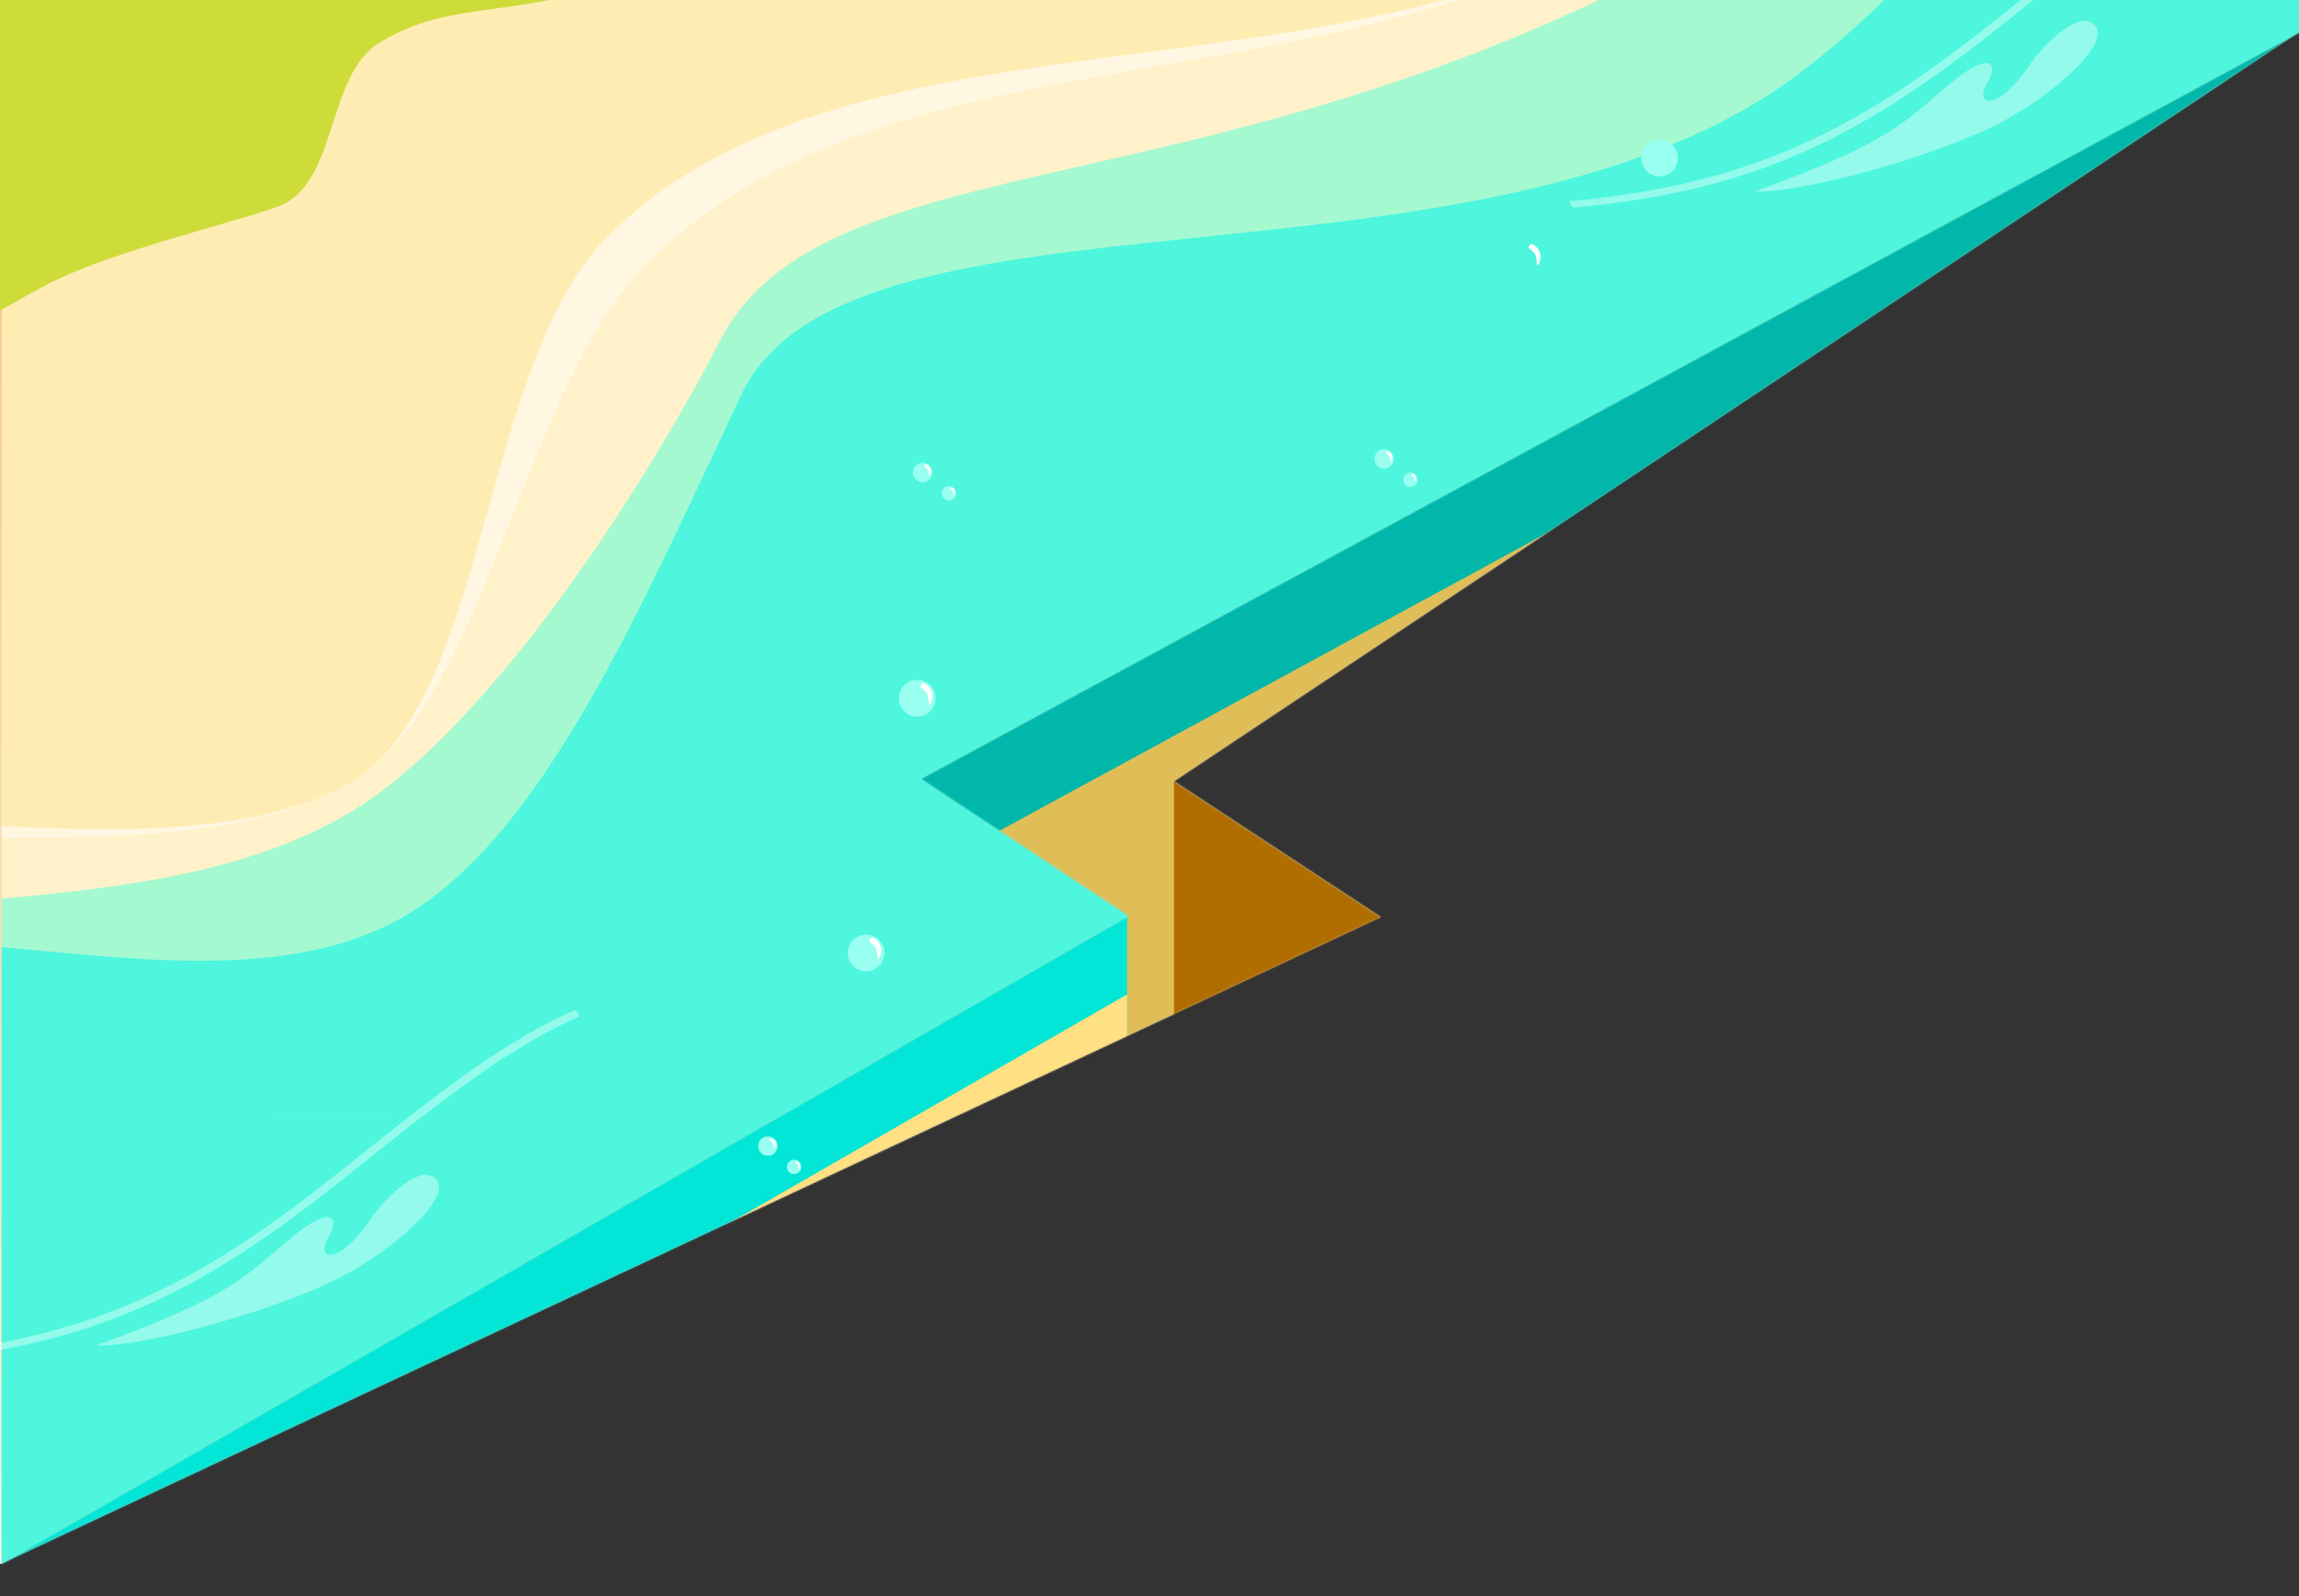 <svg xmlns="http://www.w3.org/2000/svg" width="1440" height="1000" fill="none" viewBox="0 0 1440 1000"><rect x="0" y="0" width="1440" height="1000" fill="#333333" stroke="none"/><path fill="#bababa" d="m0 980 706-406-130-86 864-468-704.72 469.506 129.529 85.115z"/><mask id="b" width="1440" height="960" x="0" y="20" maskUnits="userSpaceOnUse" style="mask-type:alpha"><path fill="url(#a)" d="m0 980 706-406-130-86 864-468-704.72 469.506 129.529 85.115z"/></mask><g mask="url(#b)"><path fill="#00b7aa" d="M1440 20 576 488l-15 276.5L1440 287z"/><path fill="#e0be57" d="M1478 57 603 533l-4 268.5L1478 324z"/><path fill="#03e5d6" d="M706 574 0 980v62l706-342.5z"/><path fill="#ffe082" d="M706 623 0 1029v62l706-342.5z"/><path fill="#b06d00" d="M864.809 574.621 735.28 489.506V710.5z"/></g><path fill="url(#c)" d="m0 980 706-406-130-86 864-468v-282H0z"/><mask id="d" width="1440" height="1243" x="1" y="-262" maskUnits="userSpaceOnUse" style="mask-type:alpha"><path fill="#f0bf6c" d="m1 980 706-406-130-86 864-468v-282H1z"/></mask><g mask="url(#d)"><path fill="#ffe082" d="M2013.1 115.733-15.572 1287v-240.84L2013.1-125.103z"/><path fill="#03e5d6" d="M2013.1 33.99-15.572 1205.19v-159.03L2013.1-125.103z"/><path fill="#ffecb3" d="M2013.1-125.103-15.572 1046.16-1247 335.179 781.677-836.088z"/><path fill="#03e5d6" d="M253.595 573.914c-131.845 76.905-356.639-39.089-449.141 52.394-85.053 84.163-174.117 158.393-235.87 179.72L-15.635 1046.1 2013.04-125.167 1441.1-455.385c3.82 69.52-142.61 373.764-315.9 502.744-198.053 147.507-593.717 57.615-660.881 199.965-62.326 131.973-123.57 275.723-210.788 326.59z"/><path fill="#fff" d="M2013.11-125.103-15.572 1046.16l-519.87-300.166s165.651-77.796 279.734-179.656c94.349-84.29 347.726-1.655 475.943-76.395 84.862-49.466 106.189-244.274 184.113-323.662C560.703 7.061 859.027 75.817 1051.67-67.616c212.32-158.074 288.14-446.212 288.14-446.212l673.36 388.789z" opacity=".3"/><path fill="#fff" d="M220.172 489.879c-128.217 74.804-406.805-26.547-501.153 57.806-114.084 101.924-254.46 198.309-254.46 198.309s165.65-77.796 279.734-179.656c94.348-84.289 347.726-1.655 475.942-76.395zM404.284 166.218C560.64 6.998 858.964 75.753 1051.61-67.679 858.964 75.753 535.939-9.937 379.583 149.284c-77.923 79.387-74.549 291.066-159.411 340.595 84.862-49.466 106.189-244.274 184.112-323.661" opacity=".6"/><path fill="#4cffd8" d="M2013.11-125.103-15.571 1046.16l-505.1-291.635s173.417-64.172 318.632-147.188c109.818-62.835 291.575-22.664 419.792-97.468 84.862-49.466 182.266-197.927 233.387-296.668 71.048-137.13 352.055-68.374 687.88-291.066 220.59-146.297 267-397.701 267-397.701l607.09 350.527z" opacity=".5"/></g><path fill="#cddc39" d="M238.465 26.224c47.77-27.947 76.717-11.67 168.675-43.47 74.458-25.77 89.511-80.375 144.86-97.206L0-114.5l.101 309c5.749-3.26 13.332-7.495 23.94-13.37 40.337-22.341 108.814-37.676 148.694-51.204 39.907-13.529 30.59-83.14 65.73-103.702"/><path fill="#fff" fill-opacity=".4" fill-rule="evenodd" d="M-52.835 852.996c-.743.068-1.925-.78-2.642-1.891-.717-1.115-.694-2.074.048-2.141 59.256-5.301 105.635-17.496 147.687-36.752 42.085-19.275 79.848-45.621 121.842-79.218 21.66-17.329 40.271-32.117 56.854-44.684 16.65-12.622 31.277-23.026 44.913-31.539 7.692-4.804 15.092-9.208 22.367-13.192 7.262-3.972 14.341-7.494 21.38-10.521.605-.264 1.775.402 2.611 1.486.836 1.09 1.026 2.182.421 2.45-7.062 3.034-14.106 6.535-21.295 10.467-7.179 3.93-14.568 8.33-22.304 13.161-13.691 8.548-28.286 18.923-44.842 31.474-16.623 12.601-35.213 27.37-56.833 44.668-42.075 33.655-79.903 60.051-122.062 79.357-42.194 19.327-88.716 31.561-148.145 36.875M986.165 129.996c-.743.068-1.925-.78-2.642-1.891-.717-1.115-.693-2.074.048-2.141 59.259-5.301 105.639-17.496 147.689-36.752 42.08-19.275 79.85-45.62 121.84-79.218 21.66-17.329 40.27-32.117 56.85-44.683 16.65-12.623 31.28-23.027 44.92-31.54 7.69-4.804 15.09-9.208 22.36-13.192 7.27-3.972 14.34-7.494 21.38-10.521.61-.264 1.78.402 2.62 1.486.83 1.09 1.02 2.182.42 2.45-7.07 3.034-14.11 6.535-21.3 10.467-7.18 3.93-14.57 8.33-22.3 13.161-13.69 8.548-28.29 18.923-44.84 31.474-16.63 12.601-35.22 27.37-56.84 44.668-42.07 33.655-79.9 60.051-122.06 79.357-42.19 19.327-88.72 31.561-148.145 36.875M60 842.979c85.847-30.902 95.079-44.659 122.117-67.288 25.126-21.026 31.34-13.735 23.363-.044s6.716 17.788 26.474-11.601c10.644-15.839 28.838-30.262 36.748-27.762 21.467 6.791-15.921 42.633-52.282 62.338C178.544 819.148 93.45 843.821 60 842.979M1099 119.979c85.85-30.902 95.08-44.66 122.12-67.288 25.12-21.027 31.34-13.735 23.36-.044s6.72 17.788 26.47-11.601c10.65-15.84 28.84-30.262 36.75-27.762 21.47 6.791-15.92 42.633-52.28 62.338-37.88 20.526-122.97 45.199-156.42 44.357" clip-rule="evenodd"/><path fill="#99fff0" fill-rule="evenodd" d="M481.068 712a6.069 6.069 0 1 0 .002 12.136 6.069 6.069 0 0 0-.002-12.136" clip-rule="evenodd"/><path fill="#fff" fill-rule="evenodd" d="M484.431 713.755c.01.008.025.023.034.029.568.502.922.971 1.241 1.663.311.756.4 1.371.364 2.186-.052.429-.457 2.411-1.03 2.445-.205-.136-.273-1.93-.357-2.373-.104-.56-.241-.969-.536-1.456a4.3 4.3 0 0 0-.934-1.049c-1-.807-1.381-.745-.889-1.608.476-1.104 1.094-.601 2.107.163" clip-rule="evenodd"/><path fill="#99fff0" fill-rule="evenodd" d="M497.402 726.59a4.496 4.496 0 1 0 0 8.992 4.496 4.496 0 0 0 0-8.992" clip-rule="evenodd"/><path fill="#fff" fill-rule="evenodd" d="m499.892 727.889.025.022c.422.373.684.719.92 1.231.231.562.297 1.016.27 1.619-.038.319-.339 1.787-.763 1.814-.151-.102-.203-1.431-.265-1.758a2.95 2.95 0 0 0-.398-1.08 3.2 3.2 0 0 0-.675-.761c-.002-.004-.014-.014-.017-.017-.742-.597-1.023-.551-.659-1.19.354-.818.813-.446 1.562.12" clip-rule="evenodd"/><path fill="#99fff0" fill-rule="evenodd" d="M578.068 290a6.069 6.069 0 1 0 .002 12.136 6.069 6.069 0 0 0-.002-12.136" clip-rule="evenodd"/><path fill="#fff" fill-rule="evenodd" d="M581.431 291.755c.01.008.025.023.034.029.568.502.922.971 1.241 1.663.311.756.4 1.371.364 2.186-.052.429-.457 2.411-1.03 2.445-.205-.136-.273-1.93-.357-2.373-.104-.56-.241-.969-.536-1.456a4.3 4.3 0 0 0-.934-1.049c-1-.807-1.381-.745-.889-1.608.476-1.104 1.094-.601 2.107.163" clip-rule="evenodd"/><path fill="#99fff0" fill-rule="evenodd" d="M594.402 304.59a4.496 4.496 0 1 0 0 8.992 4.496 4.496 0 0 0 0-8.992" clip-rule="evenodd"/><path fill="#fff" fill-rule="evenodd" d="m596.892 305.889.025.022c.422.373.684.719.92 1.231.231.562.297 1.016.27 1.619-.038.319-.339 1.787-.763 1.814-.151-.102-.203-1.431-.265-1.758a2.95 2.95 0 0 0-.398-1.08 3.2 3.2 0 0 0-.675-.761c-.002-.004-.014-.014-.017-.017-.742-.597-1.023-.551-.659-1.19.354-.818.813-.446 1.562.12" clip-rule="evenodd"/><path fill="#99fff0" fill-rule="evenodd" d="M867.068 281.5a6.069 6.069 0 1 0 .002 12.136 6.069 6.069 0 0 0-.002-12.136" clip-rule="evenodd"/><path fill="#fff" fill-rule="evenodd" d="M870.431 283.255c.01.008.025.023.034.029.568.502.922.971 1.241 1.663.311.756.4 1.371.364 2.186-.052.429-.457 2.411-1.03 2.445-.205-.136-.273-1.93-.357-2.373-.104-.56-.241-.969-.536-1.456a4.3 4.3 0 0 0-.934-1.049c-1-.807-1.381-.745-.889-1.608.476-1.104 1.094-.601 2.107.163" clip-rule="evenodd"/><path fill="#99fff0" fill-rule="evenodd" d="M883.402 296.09a4.496 4.496 0 1 0 0 8.992 4.496 4.496 0 0 0 0-8.992" clip-rule="evenodd"/><path fill="#fff" fill-rule="evenodd" d="m885.892 297.389.025.022c.422.373.684.719.92 1.231.231.562.297 1.016.27 1.619-.038.319-.339 1.787-.763 1.814-.151-.102-.203-1.431-.265-1.758a2.95 2.95 0 0 0-.398-1.08 3.2 3.2 0 0 0-.675-.761c-.002-.004-.014-.014-.017-.017-.742-.597-1.023-.551-.659-1.19.354-.818.813-.446 1.562.12" clip-rule="evenodd"/><path fill="#99fff0" fill-rule="evenodd" d="M542.499 585.568c-6.352 0-11.499 5.149-11.499 11.498 0 6.354 5.149 11.502 11.499 11.502 6.352 0 11.501-5.15 11.501-11.502.002-6.349-5.149-11.498-11.501-11.498" clip-rule="evenodd"/><path fill="#fff" fill-rule="evenodd" d="M548.872 588.894c.019.015.047.044.064.055 1.077.951 1.748 1.84 2.352 3.151.589 1.433.758 2.599.69 4.143-.099.813-.866 4.569-1.952 4.633-.389-.257-.517-3.657-.677-4.497-.197-1.061-.456-1.836-1.015-2.759-.514-.805-1.007-1.33-1.725-1.95-.005-.007-.038-.032-.045-.038-1.895-1.529-2.617-1.411-1.685-3.047.902-2.092 2.073-1.139 3.993.309" clip-rule="evenodd"/><path fill="#99fff0" fill-rule="evenodd" d="M574.499 426c-6.352 0-11.499 5.149-11.499 11.497 0 6.354 5.149 11.503 11.499 11.503 6.352 0 11.501-5.151 11.501-11.503.002-6.348-5.149-11.497-11.501-11.497" clip-rule="evenodd"/><path fill="#fff" fill-rule="evenodd" d="M580.872 429.326c.019.015.047.043.064.055 1.077.951 1.748 1.84 2.352 3.151.589 1.433.758 2.598.69 4.143-.099.812-.866 4.568-1.952 4.633-.389-.258-.517-3.658-.677-4.497-.197-1.061-.456-1.836-1.015-2.759-.514-.806-1.007-1.331-1.725-1.95-.005-.008-.038-.032-.045-.038-1.895-1.529-2.617-1.412-1.685-3.047.902-2.092 2.073-1.139 3.993.309" clip-rule="evenodd"/><path fill="#99fff0" fill-rule="evenodd" d="M1039.5 87.5c-6.35 0-11.5 5.149-11.5 11.497 0 6.354 5.15 11.503 11.5 11.503s11.5-5.15 11.5-11.503c0-6.348-5.15-11.497-11.5-11.497" clip-rule="evenodd"/><path fill="#fff" fill-rule="evenodd" d="M961.872 154.326c.019.015.047.044.064.055 1.077.951 1.748 1.84 2.352 3.151.59 1.433.758 2.598.69 4.143-.099.813-.866 4.569-1.952 4.633-.388-.257-.517-3.657-.676-4.497-.198-1.061-.457-1.836-1.016-2.759-.514-.805-1.006-1.33-1.725-1.95-.005-.007-.038-.032-.045-.038-1.895-1.529-2.617-1.412-1.685-3.047.902-2.092 2.073-1.139 3.993.309" clip-rule="evenodd"/><path fill="#4ef6dd" fill-opacity=".7" d="M339.179 696.834a6.13 6.13 0 0 1-4.46-5.115c-.524-4.06-1.355-11.043-2.294-19.116l87.587-9.555c-2.027 2.309-1.692 3.209-3.928 4.535 9.35 3.442 17.386 11.007 23.524 22.022 1.658 2.969.084 6.673-3.193 7.733-27.394 8.87-80.245 4.221-97.236-.504"/><path fill="url(#e)" fill-opacity=".6" d="M169.309 701.144c-.88-8.318 1.665-19.055 7.155-28.925l74.318-3.124c-1.13 2.487-1.114 2.189-2.532 4.736.833 5.467 1.866 10.913 1.253 24.272a10.76 10.76 0 0 1-2.006 5.798c-5.696 7.851-17.481 10.656-25.496 5.365-2.425 1.788-15.896 6.408-25.284-.522-2.052.339-11.425 4.708-23.877-2.255a6.97 6.97 0 0 1-3.531-5.345"/><path fill="url(#f)" fill-opacity=".6" d="M169.309 701.144c-.88-8.318 1.665-19.055 7.155-28.925l74.318-3.124c-1.13 2.487-1.114 2.189-2.532 4.736.833 5.467 1.866 10.913 1.253 24.272a10.76 10.76 0 0 1-2.006 5.798c-5.696 7.851-17.481 10.656-25.496 5.365-2.425 1.788-15.896 6.408-25.284-.522-2.052.339-11.425 4.708-23.877-2.255a6.97 6.97 0 0 1-3.531-5.345"/><defs><linearGradient id="a" x1="739" x2="1183" y1="229" y2="800.5" gradientUnits="userSpaceOnUse"><stop stop-color="#34e2d9"/><stop offset=".547"/></linearGradient><linearGradient id="c" x1="178.5" x2="765.5" y1="-162" y2="722" gradientUnits="userSpaceOnUse"><stop stop-color="#f0bf6c"/><stop offset="1" stop-color="#fff"/></linearGradient><linearGradient id="e" x1="209.96" x2="209.96" y1="669.095" y2="712.437" gradientUnits="userSpaceOnUse"><stop stop-color="#4ef6dd" stop-opacity="0"/><stop offset="1" stop-color="#4ef6dd"/></linearGradient><linearGradient id="f" x1="209.96" x2="209.96" y1="669.095" y2="712.437" gradientUnits="userSpaceOnUse"><stop stop-color="#4ef6dd" stop-opacity="0"/><stop offset="1" stop-color="#4ef6dd"/></linearGradient></defs></svg>